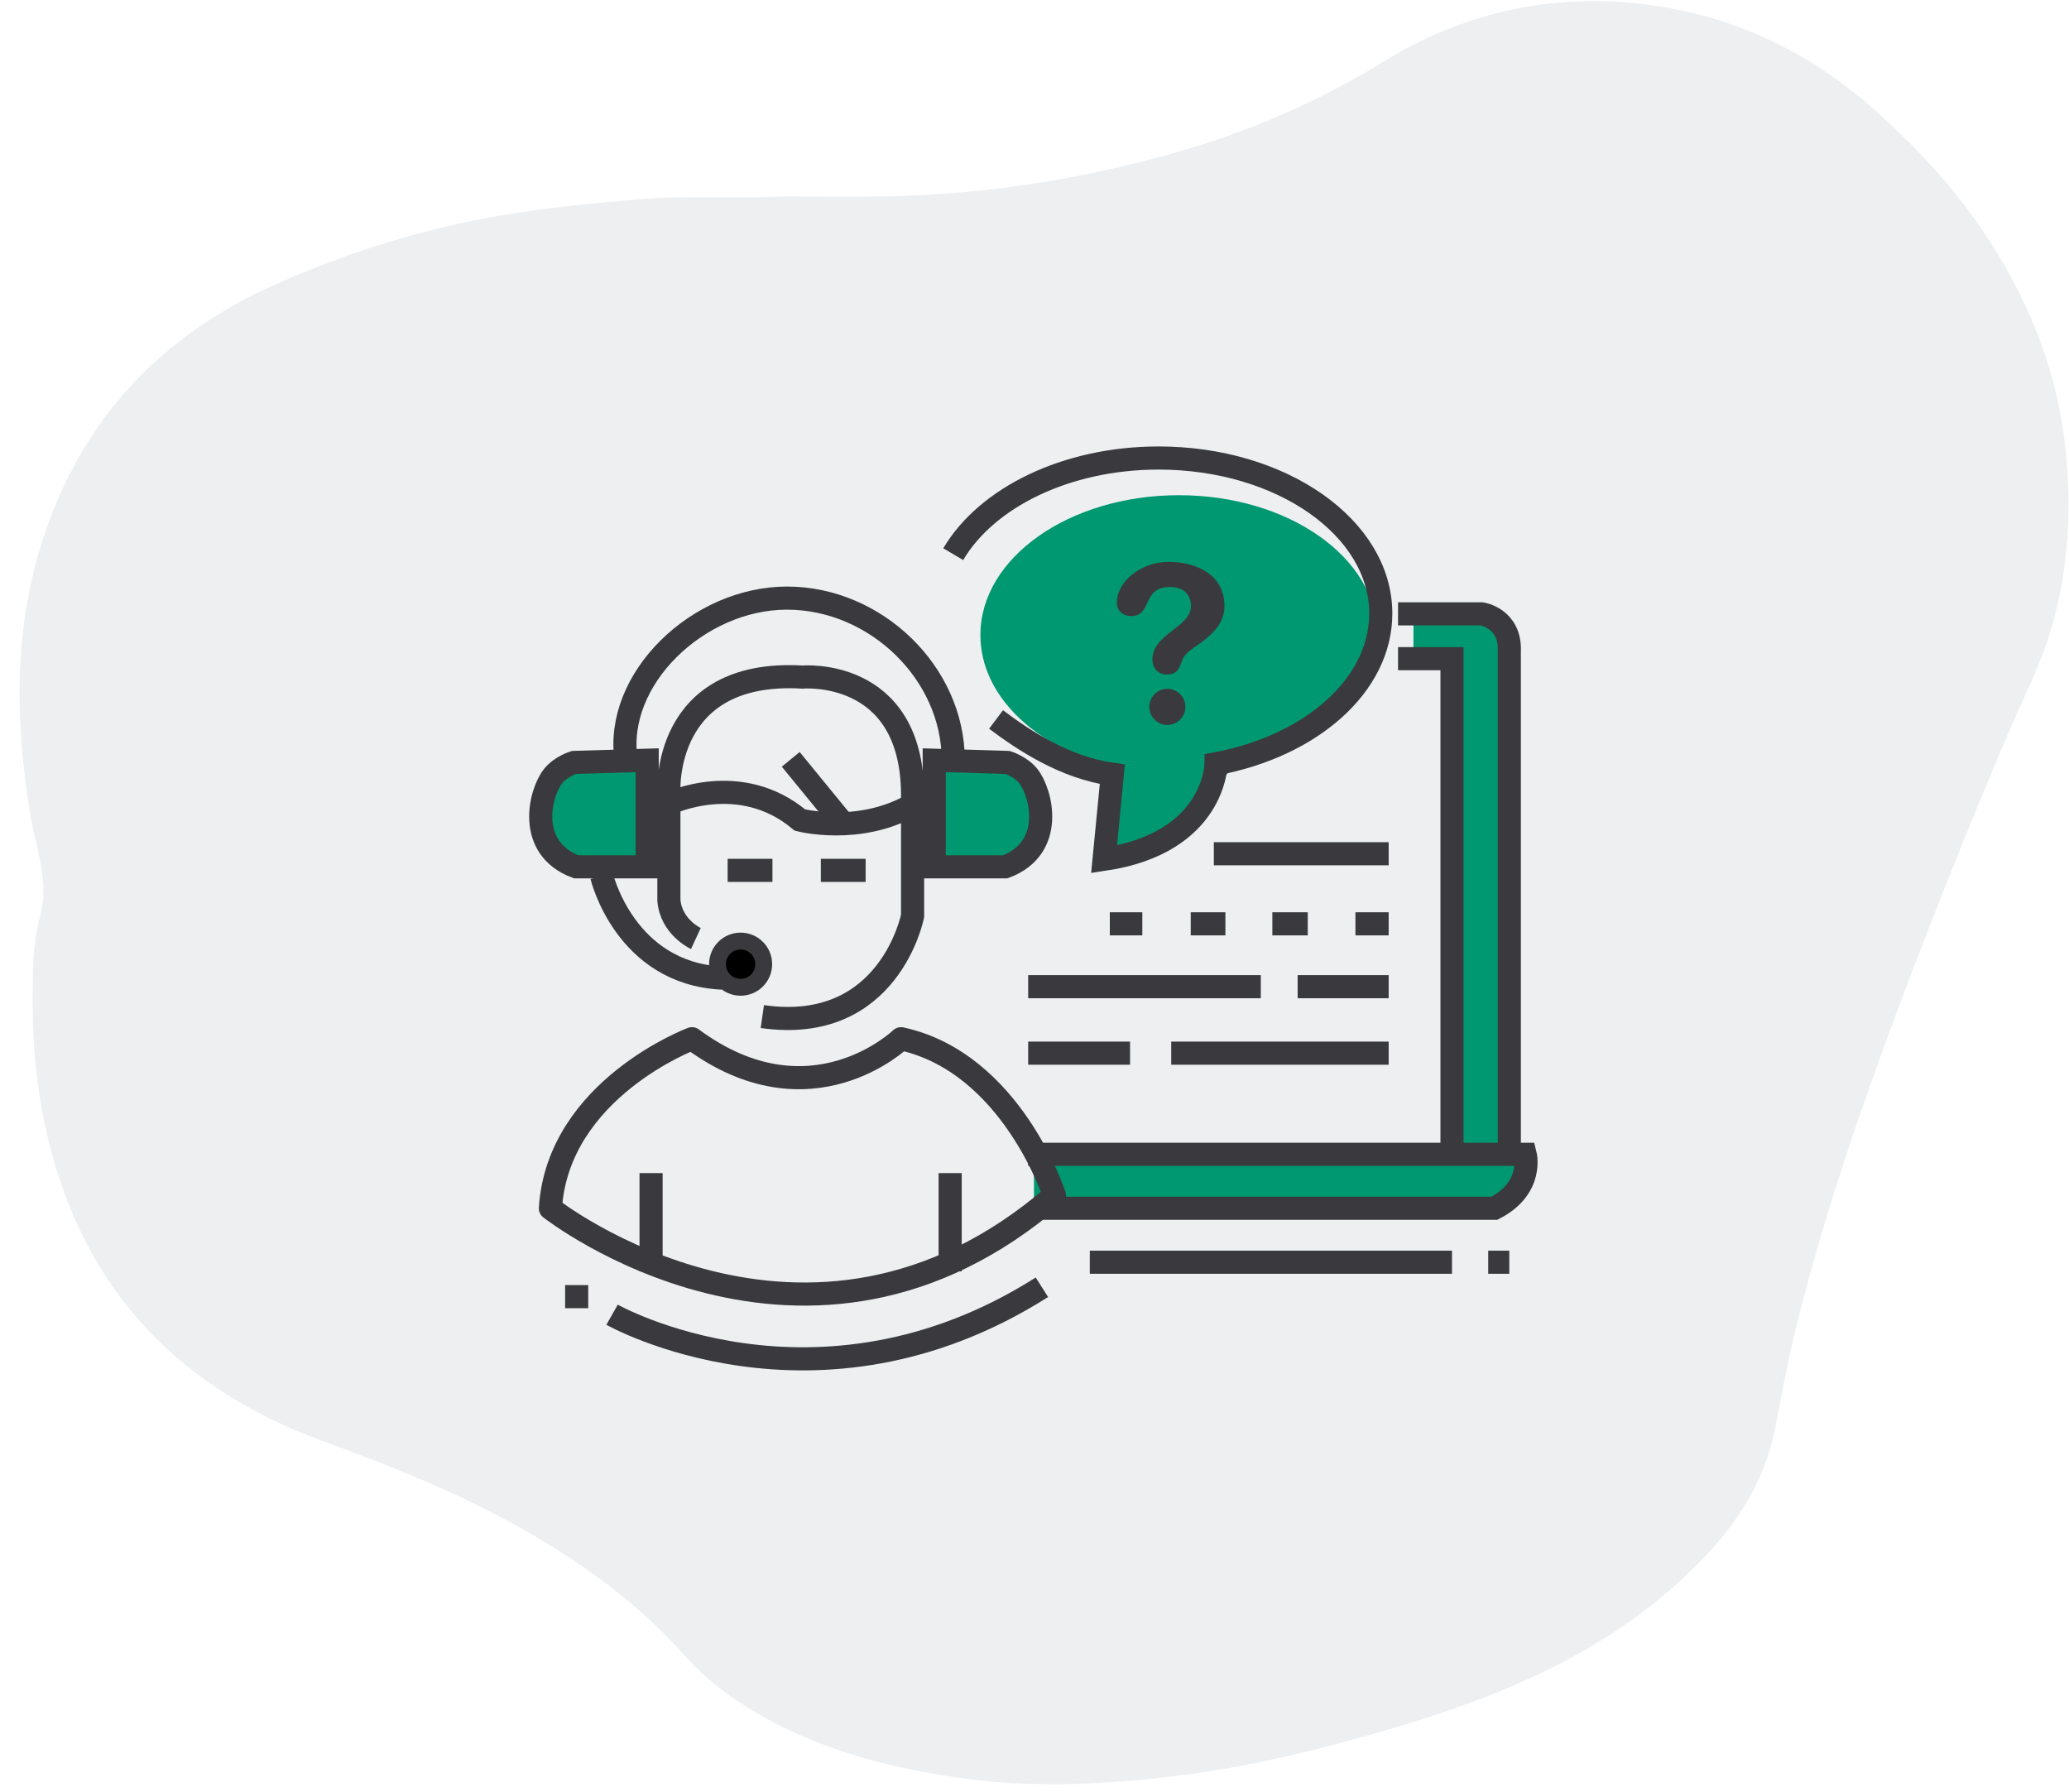 <svg width="179" height="155" viewBox="0 0 179 155" fill="none" xmlns="http://www.w3.org/2000/svg">
<path fill-rule="evenodd" clip-rule="evenodd" d="M67.745 16.998C71.355 16.998 74.09 17.047 76.823 16.989C85.368 16.807 93.742 15.486 101.952 13.125C108.251 11.315 114.184 8.726 119.786 5.28C126.51 1.144 133.956 -0.543 141.768 0.31C149.277 1.13 155.956 4.091 161.745 9.128C166.676 13.418 170.887 18.24 173.987 23.973C176.508 28.634 178.154 33.564 178.706 38.917C179.238 44.063 178.957 49.059 177.574 54.014C176.63 57.393 174.982 60.496 173.622 63.708C169.788 72.761 166.147 81.89 162.786 91.128C159.949 98.921 157.375 106.797 155.383 114.851C154.674 117.712 154.149 120.615 153.589 123.512C152.808 127.544 150.798 131.047 148.03 134.077C140.422 142.41 130.509 146.588 119.964 149.649C114.456 151.25 108.898 152.653 103.22 153.426C96.3 154.365 89.366 154.78 82.374 153.701C77.416 152.935 72.624 151.753 68.122 149.587C64.768 147.974 61.684 145.971 59.138 143.108C55.415 138.925 50.93 135.617 46.103 132.781C40.3 129.374 34.094 126.917 27.788 124.601C14.865 119.854 6.716 110.826 3.853 97.175C2.932 92.784 2.731 88.378 2.858 83.938C2.902 82.356 3.071 80.741 3.475 79.215C4.281 76.181 3.104 73.384 2.63 70.523C1.192 61.864 1.174 53.3 4.287 44.986C7.849 35.475 14.401 28.824 23.721 24.652C30.154 21.772 36.784 19.733 43.687 18.575C47.342 17.962 51.048 17.612 54.754 17.283C59.385 16.873 64.002 17.178 67.745 16.998Z" fill="#EDEFF1"/>
<path d="M94.285 109.186H125.619" stroke="#3A3A3E" stroke-width="2" stroke-miterlimit="10"/>
<path d="M128.754 109.186H130.577" stroke="#3A3A3E" stroke-width="2" stroke-miterlimit="10"/>
<path d="M105.016 73.852H120.141" stroke="#3A3A3E" stroke-width="2" stroke-miterlimit="10"/>
<path d="M96.016 79.914H98.828" stroke="#3A3A3E" stroke-width="2" stroke-miterlimit="10"/>
<path d="M103.016 79.914H106.016" stroke="#3A3A3E" stroke-width="2" stroke-miterlimit="10"/>
<path d="M110.078 79.914H113.141" stroke="#3A3A3E" stroke-width="2" stroke-miterlimit="10"/>
<path d="M117.266 79.914H120.141" stroke="#3A3A3E" stroke-width="2" stroke-miterlimit="10"/>
<path d="M88.953 85.352H109.078" stroke="#3A3A3E" stroke-width="2" stroke-miterlimit="10"/>
<path d="M112.266 85.352H120.141" stroke="#3A3A3E" stroke-width="2" stroke-miterlimit="10"/>
<path d="M88.953 91.102H97.766" stroke="#3A3A3E" stroke-width="2" stroke-miterlimit="10"/>
<path d="M101.328 91.102H120.141" stroke="#3A3A3E" stroke-width="2" stroke-miterlimit="10"/>
<path d="M48.891 112.164H50.891" stroke="#3A3A3E" stroke-width="2" stroke-miterlimit="10"/>
<path d="M52.953 113.727C52.953 113.727 70.641 123.727 90.141 111.352" stroke="#3A3A3E" stroke-width="2" stroke-miterlimit="10"/>
<path d="M56.328 101.477V109.977" stroke="#3A3A3E" stroke-width="2" stroke-miterlimit="10"/>
<path d="M82.203 101.477V109.977" stroke="#3A3A3E" stroke-width="2" stroke-miterlimit="10"/>
<path d="M122.285 53.102V56.602H125.619V99.852H130.577V55.99C130.577 55.99 130.688 52.858 127.445 52.858L122.285 53.102Z" fill="#009870"/>
<path d="M120.953 56.977H125.62V99.852" stroke="#3A3A3E" stroke-width="2" stroke-miterlimit="10"/>
<path d="M89.453 99.852V104.519H128.755C128.755 104.519 132.08 103.915 131.954 99.852H89.453Z" fill="#009870"/>
<path d="M120.953 53.102H128.203C128.203 53.102 130.703 53.477 130.578 56.352V99.852" stroke="#3A3A3E" stroke-width="2" stroke-miterlimit="10"/>
<path d="M88.953 99.852H131.954C131.954 99.852 132.704 102.769 129.287 104.519H89.453" stroke="#3A3A3E" stroke-width="2" stroke-miterlimit="10"/>
<path fill-rule="evenodd" clip-rule="evenodd" d="M119.165 54.929C119.165 60.341 114.113 64.235 107.152 65.778C107.152 65.778 99.858 74.935 95.744 74.268L96.174 66.31C89.553 64.632 84.82 60.17 84.82 54.93C84.82 48.251 92.508 42.837 101.993 42.837C111.477 42.836 119.165 48.25 119.165 54.929Z" fill="#009870"/>
<path d="M82.469 47.938C85.351 43.056 92.222 39.62 100.239 39.62C110.853 39.62 119.458 45.642 119.458 53.071C119.458 59.296 113.413 64.535 105.208 66.068C105.208 66.068 105.151 72.897 95.52 74.334L96.234 66.98C92.088 66.397 88.531 64.008 86.173 62.237" stroke="#3A3A3E" stroke-width="2" stroke-miterlimit="10"/>
<path d="M101.089 48.602C103.53 48.602 105.933 49.726 105.933 52.415C105.933 54.894 103.091 55.847 102.482 56.743C102.024 57.41 102.176 58.346 100.919 58.346C100.099 58.346 99.699 57.679 99.699 57.07C99.699 54.799 103.034 54.285 103.034 52.417C103.034 51.388 102.349 50.777 101.205 50.777C98.765 50.777 99.718 53.293 97.869 53.293C97.202 53.293 96.629 52.893 96.629 52.13C96.628 50.259 98.763 48.602 101.089 48.602ZM100.994 59.582C101.85 59.582 102.557 60.287 102.557 61.146C102.557 62.005 101.852 62.71 100.994 62.71C100.137 62.71 99.431 62.006 99.431 61.146C99.431 60.287 100.137 59.582 100.994 59.582Z" fill="#3A3A3E"/>
<path d="M47.617 104.519C47.617 104.519 69.784 121.936 91.225 103.411C91.225 103.411 87.534 91.936 77.951 89.852C77.951 89.852 70.117 97.436 59.867 89.852C59.867 89.852 48.283 94.186 47.617 104.519Z" stroke="#3A3A3E" stroke-width="2" stroke-miterlimit="10" stroke-linecap="round" stroke-linejoin="round"/>
<path d="M62.953 75.289H66.828" stroke="#3A3A3E" stroke-width="2" stroke-miterlimit="10"/>
<path d="M71.016 75.289H74.891" stroke="#3A3A3E" stroke-width="2" stroke-miterlimit="10"/>
<path d="M64.074 85.404C65.179 85.404 66.074 84.509 66.074 83.404C66.074 82.299 65.179 81.404 64.074 81.404C62.97 81.404 62.074 82.299 62.074 83.404C62.074 84.509 62.97 85.404 64.074 85.404Z" fill="black" stroke="#3A3A3E" stroke-width="1.457" stroke-miterlimit="10"/>
<path d="M49.654 65.953C49.654 65.953 48.549 66.29 47.876 67.107C46.725 68.505 45.475 73.348 49.846 74.981H55.992V65.763L49.654 65.953Z" fill="#009870" stroke="#3A3A3E" stroke-width="2" stroke-miterlimit="10" stroke-linecap="round"/>
<path d="M87.162 65.953C87.162 65.953 88.266 66.29 88.939 67.107C90.09 68.505 91.339 73.348 86.97 74.981H80.824V65.763L87.162 65.953Z" fill="#009870" stroke="#3A3A3E" stroke-width="2" stroke-miterlimit="10" stroke-linecap="round"/>
<path d="M82.471 65.762C82.471 58.232 75.771 51.738 68.085 51.738C60.399 51.738 53.111 58.749 54.169 65.762" stroke="#3A3A3E" stroke-width="2" stroke-miterlimit="10"/>
<path d="M52.059 75.801C52.059 75.801 54.057 84.202 62.477 84.61" stroke="#3A3A3E" stroke-width="2" stroke-miterlimit="10"/>
<path d="M60.203 81.186C60.203 81.186 58.036 80.186 57.869 77.852V68.519C57.869 68.519 57.244 57.852 69.423 58.57C69.423 58.57 78.828 57.727 78.953 68.602V79.227C78.953 79.227 76.953 89.519 65.953 87.936" stroke="#3A3A3E" stroke-width="2" stroke-miterlimit="10"/>
<path d="M68.41 65.685L72.705 70.935" stroke="#3A3A3E" stroke-width="2" stroke-miterlimit="10"/>
<path d="M57.863 69.518C57.863 69.518 63.994 66.56 69.203 70.935C69.203 70.935 74.328 72.268 78.953 69.605" stroke="#3A3A3E" stroke-width="2" stroke-miterlimit="10"/>
</svg>
